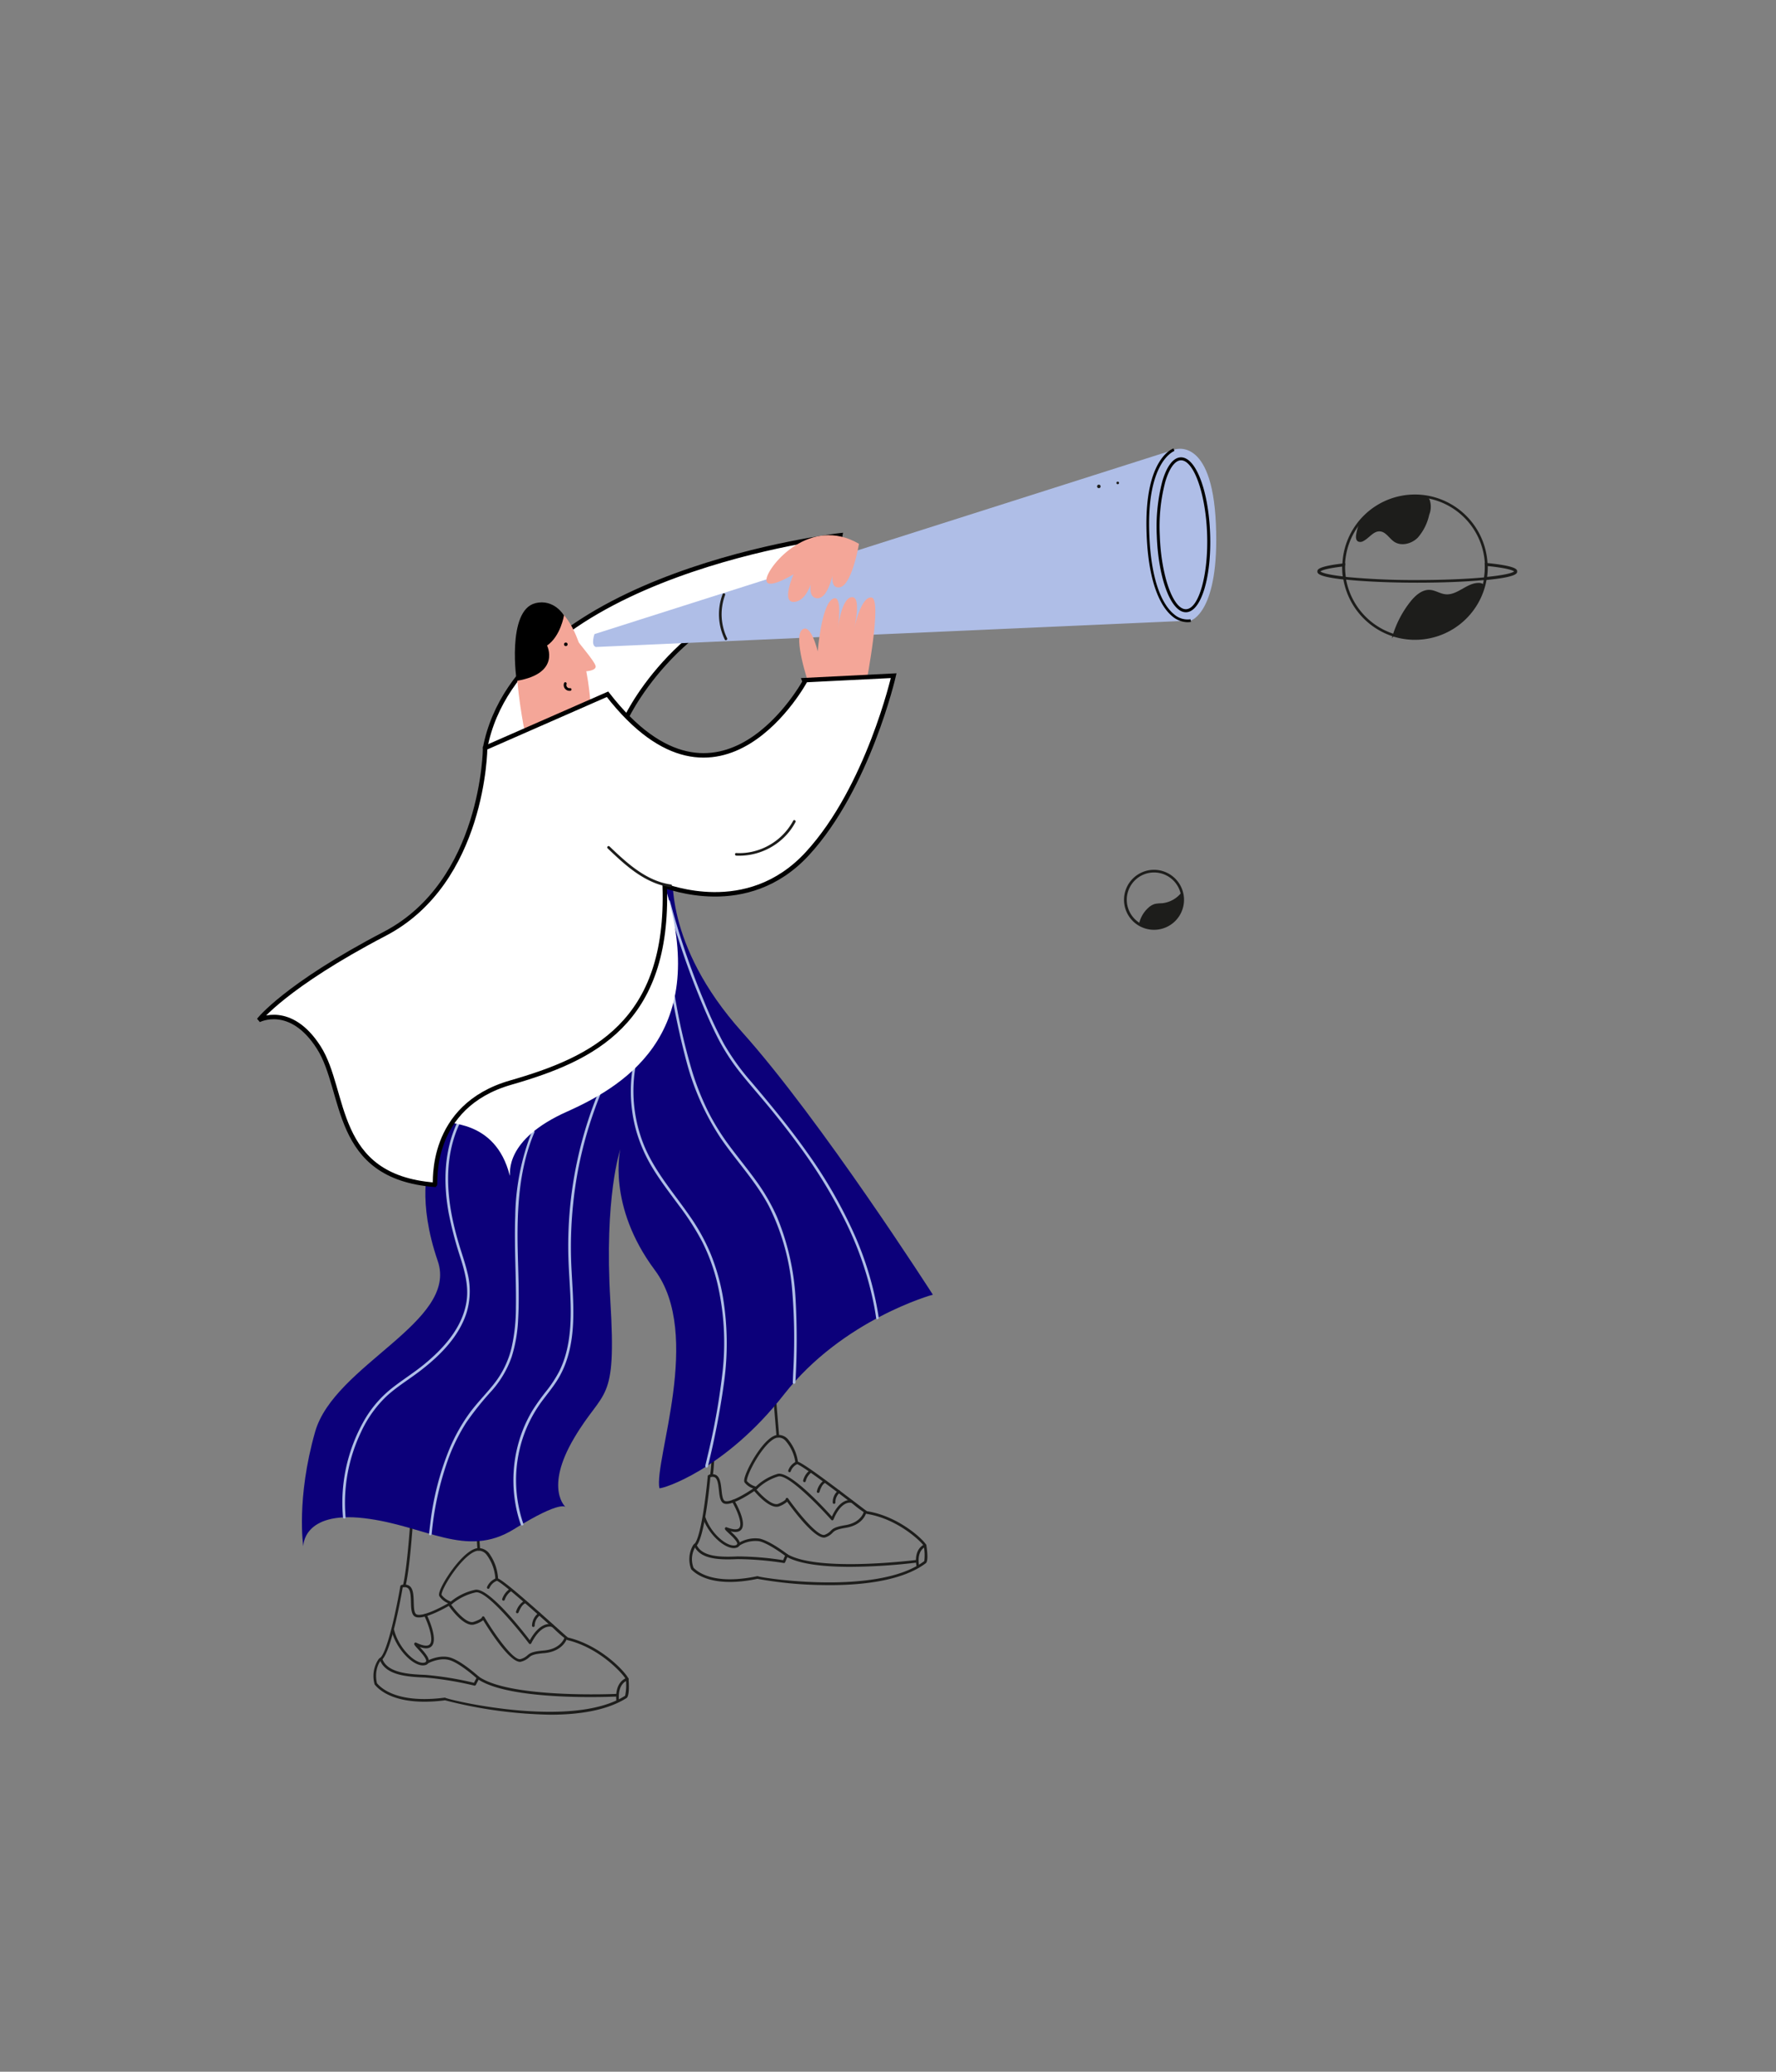 <svg xmlns="http://www.w3.org/2000/svg" xmlns:xlink="http://www.w3.org/1999/xlink" width="397" height="463" viewBox="0 0 397 463">
  <rect x="0" y="0" width="397" height="463" fill="#808080" stroke="none"/>
  <defs>
    <clipPath id="clip-path">
      <rect id="Rectangle_375" data-name="Rectangle 375" width="397" height="463" rx="36" transform="translate(1862.902 863)" fill="#fff" stroke="rgba(175,190,231,0.07)" stroke-width="3"/>
    </clipPath>
  </defs>
  <g id="Mask_Group_36" data-name="Mask Group 36" transform="translate(-1862.902 -863)" clip-path="url(#clip-path)">
    <g id="Think_big" data-name="Think big" transform="translate(1742.438 896.223)">
      <g id="Group_874" data-name="Group 874" transform="translate(203.96 306.556)">
        <path id="Path_2192" data-name="Path 2192" d="M261.082,518.319A100.416,100.416,0,0,1,237.5,515.1v.006c-10.362,1.323-14.362-1.929-15.6-3.389l-.024-.03a.3.3,0,0,1-.119-.172,6.746,6.746,0,0,1,.855-5.543,1.109,1.109,0,0,1,.445-.38c1.745-1.7,3.8-12.1,4.463-16a.293.293,0,0,1,.214-.237,2.049,2.049,0,0,1,1.822.184c.878.653.914,2.154.956,3.608.036,1.252.065,2.552.682,2.777,1.353.487,5.145-1.424,7.027-2.51a4.184,4.184,0,0,1-1.988-1.6c-.071-.137-.279-.558.682-2.427,1.377-2.677,5.074-7.852,7.78-8.279a2.991,2.991,0,0,1,2.9,1.49,10.623,10.623,0,0,1,1.769,5.27c1.466.706,5.929,4.57,12.908,10.813,1.312,1.175,2.457,2.2,2.694,2.386,7.875,1.875,13.448,8.433,13.567,9.276.006.042.368,3.929-.522,4.3C273.616,517.4,267.373,518.319,261.082,518.319Zm-23.472-3.763c1.507.659,28.487,6.932,40.1-.439a.21.21,0,0,1,.053-.024,11.587,11.587,0,0,0,.166-3.668c-.214-.694-5.472-6.979-13.157-8.8v-.012a26.333,26.333,0,0,1-2.914-2.5c-3.567-3.193-11.917-10.665-12.908-10.778a.3.3,0,0,1-.2-.493,9.881,9.881,0,0,0-1.947-5.258,2.206,2.206,0,0,0-2.047-.9c-1.947.309-4.89,3.739-6.789,6.967-1.027,1.745-1.3,2.7-1.228,2.9a4.395,4.395,0,0,0,2.22,1.531.3.3,0,0,1,.2.249.289.289,0,0,1-.142.285c-.611.368-6.03,3.6-8.053,2.86-.991-.362-1.033-1.8-1.074-3.317-.036-1.252-.071-2.665-.712-3.145a1.366,1.366,0,0,0-1.134-.136c-.309,1.786-2.522,14.309-4.671,16.2a.324.324,0,0,1-.142.071c-.315.2-1.62,2.178-.938,5.134.018.018.03.036.042.047,1.175,1.383,5,4.469,15.074,3.181A.273.273,0,0,1,237.61,514.556Zm-14.421-8.4Zm25.792-18.41Z" transform="translate(-221.523 -474.888)" fill="#1d1d1b"/>
        <path id="Path_2193" data-name="Path 2193" d="M235.3,517.351c-2.445,0-6-3.852-7-7.78a.3.3,0,0,1,.576-.148c1.062,4.172,4.831,7.763,6.772,7.294.332-.077.368-.208.386-.255.178-.582-1.128-2.012-1.828-2.777s-.872-.967-.819-1.211a.3.3,0,0,1,.16-.208.289.289,0,0,1,.261,0c1.513.724,2.558.86,3.021.392,1.056-1.068-.522-5.009-1.217-6.439a.3.3,0,0,1,.534-.261c.273.564,2.647,5.561,1.1,7.116-.534.54-1.407.6-2.641.166a.273.273,0,0,0,.042.042c1.223,1.341,2.214,2.516,1.958,3.353a1.008,1.008,0,0,1-.813.659A2.012,2.012,0,0,1,235.3,517.351Z" transform="translate(-224.276 -484.935)" fill="#1d1d1b"/>
        <path id="Path_2194" data-name="Path 2194" d="M265.681,514.923c-2.427,0-7.021-7.3-8.237-9.312a5.849,5.849,0,0,1-1.923.938c-2.309.8-5.531-3.78-5.887-4.309a.3.3,0,1,1,.487-.338c.908,1.323,3.6,4.629,5.2,4.083,1.507-.516,1.786-.878,1.828-.944a.3.3,0,0,1,.178-.267.3.3,0,0,1,.374.119c2.309,3.9,6.558,9.9,8.113,9.407a3.585,3.585,0,0,0,1.484-.807c.552-.475,1.033-.884,3.65-1.1,3.858-.315,4.647-2.8,4.677-2.9a.3.3,0,0,1,.368-.2.3.3,0,0,1,.2.368c-.036.119-.92,2.973-5.2,3.323-2.427.2-2.837.552-3.312.956a4.129,4.129,0,0,1-1.7.926A.734.734,0,0,1,265.681,514.923Zm-8.51-9.786Zm0,0Zm0,0Zm0,0Z" transform="translate(-232.929 -483.303)" fill="#1d1d1b"/>
        <path id="Path_2195" data-name="Path 2195" d="M245.062,528.451a.29.29,0,0,1-.071-.006,74.719,74.719,0,0,0-11-1.81c-4.3-.148-8.973-.593-10.148-4.053a.295.295,0,1,1,.558-.19c1.05,3.1,5.507,3.507,9.608,3.65a72.971,72.971,0,0,1,10.9,1.774l.558-1.062c-.76-.671-3.881-3.335-5.953-3.988-2.3-.724-4.92.73-4.95.748a.3.3,0,0,1-.291-.516c.119-.065,2.872-1.6,5.418-.8,2.487.783,6.184,4.125,6.344,4.267a.3.3,0,0,1,.065.356l-.772,1.472A.3.3,0,0,1,245.062,528.451Z" transform="translate(-222.458 -491.513)" fill="#1d1d1b"/>
        <path id="Path_2196" data-name="Path 2196" d="M313.262,535.271a.3.3,0,0,1-.3-.273c-.374-4.291,2.231-5.015,2.344-5.044a.3.3,0,1,1,.148.576c-.095.024-2.237.653-1.905,4.415a.3.3,0,0,1-.267.32C313.279,535.271,313.273,535.271,313.262,535.271Z" transform="translate(-258.682 -494.754)" fill="#1d1d1b"/>
        <path id="Path_2197" data-name="Path 2197" d="M285.821,534.026c-7.608,0-20.261-.564-25.288-4.077a.3.3,0,0,1,.344-.487c7.08,4.95,30.712,3.858,30.95,3.846a.284.284,0,0,1,.309.285.293.293,0,0,1-.279.309C291.554,533.919,289.18,534.026,285.821,534.026Z" transform="translate(-237.33 -494.536)" fill="#1d1d1b"/>
        <path id="Path_2198" data-name="Path 2198" d="M268.2,508.906a.292.292,0,0,1-.237-.119c-2.5-3.329-9.537-11.875-11.9-11.43a12.412,12.412,0,0,0-5.306,2.6.3.3,0,0,1-.4-.445,12.822,12.822,0,0,1,5.591-2.736c2.973-.534,10.451,8.991,12.2,11.282,2.463-4.5,5-3.591,5.11-3.549a.3.3,0,0,1,.172.386.292.292,0,0,1-.38.172c-.095-.036-2.32-.777-4.588,3.68a.3.3,0,0,1-.237.16Z" transform="translate(-233.208 -481.262)" fill="#1d1d1b"/>
        <path id="Path_2199" data-name="Path 2199" d="M232.906,485.522a.287.287,0,0,1-.071-.006.3.3,0,0,1-.22-.356c.961-3.953,1.626-14.131,1.632-14.232a.319.319,0,0,1,.315-.279.3.3,0,0,1,.279.315c-.03.421-.677,10.332-1.644,14.332A.31.31,0,0,1,232.906,485.522Z" transform="translate(-226.029 -470.65)" fill="#1d1d1b"/>
        <path id="Path_2200" data-name="Path 2200" d="M260.814,479.386a.3.3,0,0,1-.3-.279l-.208-3.323a.294.294,0,0,1,.279-.315.288.288,0,0,1,.315.279l.208,3.323a.294.294,0,0,1-.279.315Z" transform="translate(-237.291 -472.609)" fill="#1d1d1b"/>
        <path id="Path_2201" data-name="Path 2201" d="M266.133,492.557a3.571,3.571,0,0,0-1.846,1.846.3.3,0,0,0,.107.4.3.3,0,0,0,.4-.107,2.9,2.9,0,0,1,.291-.534c.03-.042.059-.089.089-.131.053-.071-.036.042.018-.024a.419.419,0,0,0,.047-.059c.065-.077.137-.154.208-.225s.148-.142.225-.208a.416.416,0,0,1,.059-.047c.047-.042-.03.024.024-.018a1.444,1.444,0,0,1,.119-.083,3.245,3.245,0,0,1,.546-.3.3.3,0,0,0,.107-.4.292.292,0,0,0-.4-.113Z" transform="translate(-238.895 -479.542)" fill="#1d1d1b"/>
        <path id="Path_2202" data-name="Path 2202" d="M271.73,496.359a4.491,4.491,0,0,0-1.739,2.267.3.3,0,1,0,.576.16,3.908,3.908,0,0,1,1.466-1.917.305.305,0,0,0,.107-.4.3.3,0,0,0-.41-.107Z" transform="translate(-241.221 -481.083)" fill="#1d1d1b"/>
        <path id="Path_2203" data-name="Path 2203" d="M277.037,500.915a4.283,4.283,0,0,0-1.81,2.35.3.3,0,0,0,.107.4.3.3,0,0,0,.4-.107,8.239,8.239,0,0,1,.647-1.27,2.414,2.414,0,0,1,.944-.867.3.3,0,0,0,.107-.4.291.291,0,0,0-.4-.107Z" transform="translate(-243.341 -482.938)" fill="#1d1d1b"/>
        <path id="Path_2204" data-name="Path 2204" d="M282.733,505.43a3.675,3.675,0,0,0-1.513,2.819.3.3,0,1,0,.593,0,3.031,3.031,0,0,1,1.223-2.3.3.3,0,0,0-.3-.516Z" transform="translate(-245.791 -484.771)" fill="#1d1d1b"/>
      </g>
      <g id="Group_875" data-name="Group 875" transform="translate(274.575 279.06)">
        <path id="Path_2205" data-name="Path 2205" d="M371.892,472.034c-.469,0-.926-.006-1.377-.012a87.7,87.7,0,0,1-14.8-1.395c-9.472,1.97-13.418-.742-14.677-2.006l-.024-.024a.307.307,0,0,1-.131-.166,6.3,6.3,0,0,1,.386-5.223,1.019,1.019,0,0,1,.386-.392c1.484-1.709,2.629-11.484,2.944-15.146a.313.313,0,0,1,.2-.255,1.931,1.931,0,0,1,1.721.042c.866.546,1.015,1.941,1.163,3.288.125,1.151.249,2.344.819,2.5,1.27.35,4.605-1.674,6.279-2.819a3.843,3.843,0,0,1-1.935-1.335c-.083-.137-.309-.5.451-2.32,1.08-2.588,4.131-7.662,6.611-8.261a2.8,2.8,0,0,1,2.819,1.175,9.948,9.948,0,0,1,2.036,4.754c1.436.564,5.852,3.816,12.76,9.068,1.3.985,2.427,1.846,2.671,2.006,7.442,1.163,13.1,6.837,13.276,7.614.006.036.629,3.614-.172,4.047C388.017,471.132,379.008,472.034,371.892,472.034Zm-16.048-1.976c1.46.493,26.985,4.261,37.122-3.371.012-.012.03-.018.042-.03a11.108,11.108,0,0,0-.119-3.395c-.255-.629-5.632-6.059-12.831-7.163v-.012a23.322,23.322,0,0,1-2.9-2.107c-3.531-2.688-11.8-8.979-12.748-9.033a.308.308,0,0,1-.291-.291.283.283,0,0,1,.053-.172,9.23,9.23,0,0,0-2.2-4.73,2.045,2.045,0,0,0-1.923-.659c-1.757.421-4.131,3.709-5.585,6.588-1,1.964-1.175,2.95-1.1,3.116a4.132,4.132,0,0,0,2.154,1.246.3.3,0,0,1,.22.231.29.29,0,0,1-.119.3c-.54.392-5.329,3.786-7.27,3.252-.961-.267-1.1-1.6-1.252-3.015-.125-1.151-.261-2.457-.884-2.849a1.222,1.222,0,0,0-1.027-.042c-.154,1.727-1.282,13.448-3.139,15.359a.3.3,0,0,1-.131.077,5.352,5.352,0,0,0-.487,4.8l.042.042c1.193,1.193,4.961,3.763,14.19,1.834A.412.412,0,0,1,355.845,470.058Zm-14-6.677Zm-.024-.3Zm22.564-18.718Z" transform="translate(-340.508 -430.063)" fill="#1d1d1b"/>
        <path id="Path_2206" data-name="Path 2206" d="M352.481,473.689c-2.279,0-5.715-3.234-6.9-6.712a.295.295,0,0,1,.558-.19c1.288,3.78,5.027,6.819,6.789,6.243q.285-.1.32-.249c.119-.54-1.24-1.81-1.9-2.421-.7-.659-.884-.837-.855-1.08a.31.31,0,0,1,.142-.22.289.289,0,0,1,.261-.024c1.448.558,2.415.605,2.807.142.8-.938-.564-4.089-1.608-5.858a.3.3,0,0,1,.107-.41.294.294,0,0,1,.4.107c.3.5,2.872,4.973,1.549,6.54-.451.534-1.234.659-2.38.38,1.229,1.145,2.226,2.16,2.053,2.967a.952.952,0,0,1-.718.683A1.941,1.941,0,0,1,352.481,473.689Z" transform="translate(-342.563 -439.992)" fill="#1d1d1b"/>
        <path id="Path_2207" data-name="Path 2207" d="M380.366,469.566c-2.273,0-6.777-6.006-8.225-8.018a5.728,5.728,0,0,1-1.7,1c-2.095.914-5.43-3.1-5.8-3.561a.3.3,0,1,1,.457-.374c.932,1.151,3.668,4.018,5.1,3.389,1.329-.576,1.573-.926,1.614-1a.286.286,0,0,1,.16-.273.3.3,0,0,1,.38.089c2.421,3.436,6.783,8.671,8.19,8.113a3.355,3.355,0,0,0,1.312-.855c.481-.481.9-.9,3.318-1.294,3.555-.582,4.1-2.991,4.107-3.015a.3.3,0,0,1,.35-.231.3.3,0,0,1,.231.35c-.024.113-.635,2.837-4.588,3.484-2.232.362-2.582.718-2.991,1.128a3.8,3.8,0,0,1-1.507.985A1.121,1.121,0,0,1,380.366,469.566Z" transform="translate(-350.294 -438.219)" fill="#1d1d1b"/>
        <path id="Path_2208" data-name="Path 2208" d="M362.34,482.9a.131.131,0,0,1-.047-.006,69.469,69.469,0,0,0-10.332-.867c-3.994.178-8.38.113-9.727-3.021a.3.3,0,1,1,.546-.237c1.2,2.783,5.353,2.831,9.151,2.659a67.411,67.411,0,0,1,10.22.837l.421-1c-.777-.576-3.84-2.8-5.792-3.24a6.719,6.719,0,0,0-4.516,1.056.3.3,0,0,1-.326-.493,7.2,7.2,0,0,1,4.979-1.14c2.368.54,6.047,3.365,6.2,3.49a.294.294,0,0,1,.089.35l-.605,1.418A.267.267,0,0,1,362.34,482.9Z" transform="translate(-341.2 -445.871)" fill="#1d1d1b"/>
        <path id="Path_2209" data-name="Path 2209" d="M426.239,484.791a.293.293,0,0,1-.291-.249c-.671-3.964,1.715-4.837,1.816-4.872a.3.3,0,0,1,.38.184.294.294,0,0,1-.184.374c-.083.03-2.006.766-1.424,4.214a.3.3,0,0,1-.243.344A.165.165,0,0,1,426.239,484.791Z" transform="translate(-375.194 -446.814)" fill="#1d1d1b"/>
        <path id="Path_2210" data-name="Path 2210" d="M391.167,486.183c-5.585,0-11.306-.522-14.368-2.32a.3.3,0,1,1,.3-.51c6.926,4.065,28.742,1.306,28.962,1.276a.3.3,0,0,1,.332.255.3.3,0,0,1-.255.332A129.549,129.549,0,0,1,391.167,486.183Z" transform="translate(-355.201 -448.301)" fill="#1d1d1b"/>
        <path id="Path_2211" data-name="Path 2211" d="M382.47,463.5a.306.306,0,0,1-.225-.1c-2.564-2.9-9.691-10.285-11.858-9.709a11.5,11.5,0,0,0-4.718,2.8.3.3,0,1,1-.427-.415,11.932,11.932,0,0,1,4.991-2.955c2.718-.724,10.315,7.5,12.142,9.537,1.958-4.344,4.38-3.68,4.487-3.65a.3.3,0,0,1,.2.368.3.3,0,0,1-.368.2c-.095-.03-2.2-.534-3.958,3.733a.3.3,0,0,1-.226.178A.064.064,0,0,1,382.47,463.5Z" transform="translate(-350.528 -436.009)" fill="#1d1d1b"/>
        <path id="Path_2212" data-name="Path 2212" d="M348.6,444.639a.13.13,0,0,1-.047-.006.3.3,0,0,1-.249-.338c.594-3.733.457-13.217.457-13.312a.3.3,0,0,1,.291-.3h.006a.3.3,0,0,1,.3.291c.006.392.136,9.632-.463,13.412A.294.294,0,0,1,348.6,444.639Z" transform="translate(-343.678 -426.905)" fill="#1d1d1b"/>
        <path id="Path_2213" data-name="Path 2213" d="M373.135,433.323a.3.3,0,0,1-.3-.273l-.688-8.41a.3.3,0,0,1,.273-.32.3.3,0,0,1,.32.273l.688,8.409a.3.3,0,0,1-.273.32Z" transform="translate(-353.371 -424.32)" fill="#1d1d1b"/>
        <path id="Path_2214" data-name="Path 2214" d="M379.322,448.654a3.421,3.421,0,0,0-1.62,1.917.3.3,0,0,0,.576.16c.018-.047.03-.095.047-.136.006-.018.018-.042.024-.059-.024.059.012-.024.012-.024.036-.083.077-.16.119-.237s.1-.166.154-.249a.324.324,0,0,1,.042-.053c.012-.018.036-.047.012-.012.03-.036.059-.077.095-.113a3.1,3.1,0,0,1,.4-.392c.018-.012.047-.036.012-.012l.065-.047c.036-.024.071-.053.107-.077.083-.053.166-.1.255-.148a.3.3,0,0,0-.3-.516Z" transform="translate(-355.624 -434.197)" fill="#1d1d1b"/>
        <path id="Path_2215" data-name="Path 2215" d="M384.76,451.822a4.151,4.151,0,0,0-1.407,2.19.3.3,0,1,0,.576.16,3.433,3.433,0,0,1,.469-1.068,3.6,3.6,0,0,1,.789-.861.3.3,0,0,0,0-.421.312.312,0,0,0-.427,0Z" transform="translate(-357.922 -435.466)" fill="#1d1d1b"/>
        <path id="Path_2216" data-name="Path 2216" d="M390.07,455.591a4.073,4.073,0,0,0-1.549,2.38.3.3,0,1,0,.576.16,6.554,6.554,0,0,1,.487-1.169,2.171,2.171,0,0,1,.789-.861.3.3,0,0,0-.3-.51Z" transform="translate(-360.021 -437.015)" fill="#1d1d1b"/>
        <path id="Path_2217" data-name="Path 2217" d="M395.651,459.423a3.4,3.4,0,0,0-1.163,2.682.3.3,0,0,0,.593,0,2.844,2.844,0,0,1,.991-2.267.3.3,0,0,0,0-.421.317.317,0,0,0-.421.006Z" transform="translate(-362.452 -438.556)" fill="#1d1d1b"/>
      </g>
      <path id="Path_2218" data-name="Path 2218" d="M342.969,99.69s-71.8,8.142-79.419,47.537c0,.813,31.1-5.223,31.1-5.709s11.027-24.321,38.422-30.8C333.081,110.717,341.835,107.476,342.969,99.69Z" transform="translate(-34.648 -13.289)" fill="#fff" stroke="#000" stroke-width="1"/>
      <g id="Group_878" data-name="Group 878" transform="translate(253.036 67)">
        <path id="Path_2219" data-name="Path 2219" d="M304.527,108.539s-.866,2.451.291,2.884c-.142,0,133-5.911,133-5.911s6.487-1.727,5.62-21.614-9.365-16.57-9.365-16.57Z" transform="translate(-304.215 -67.049)" fill="#afbee7"/>
        <g id="Group_876" data-name="Group 876" transform="translate(28.145)">
          <path id="Path_2220" data-name="Path 2220" d="M521.813,105.825a5.376,5.376,0,0,1-3.406-1.329c-2-1.638-5.407-6.3-5.751-19.14C512.228,69.279,518.442,67.083,518.7,67l.184.564-.089-.285.095.285c-.059.018-6.053,2.214-5.638,17.78.332,12.6,3.608,17.122,5.531,18.694a4.569,4.569,0,0,0,3.709,1.139l.1.588A5.8,5.8,0,0,1,521.813,105.825Z" transform="translate(-417.088 -67)"/>
          <path id="Path_2221" data-name="Path 2221" d="M523.02,104.967c-3.312,0-6.154-7.466-6.493-17.1A40.2,40.2,0,0,1,517.762,75.7c.991-3.395,2.451-5.294,4.113-5.353h.077c3.312,0,6.154,7.466,6.493,17.1h0c.344,9.7-2.006,17.4-5.347,17.519Zm-1.068-33.953h-.059c-1.329.047-2.6,1.822-3.49,4.872a39.386,39.386,0,0,0-1.211,11.953c.315,8.956,2.973,16.451,5.822,16.451h.059c2.867-.1,5.021-7.8,4.7-16.825h0C527.46,78.51,524.8,71.015,521.952,71.015Z" transform="translate(-418.657 -68.362)"/>
          <path id="Path_2222" data-name="Path 2222" d="M352.441,121.772a12.9,12.9,0,0,0,.5,10.119c.166.344.682.042.51-.3a12.29,12.29,0,0,1-.439-9.662c.137-.362-.439-.516-.57-.16Z" transform="translate(-351.639 -89.184)" fill="#1d1d1b"/>
        </g>
        <g id="Group_877" data-name="Group 877" transform="translate(112.668 7.412)">
          <circle id="Ellipse_145" data-name="Ellipse 145" cx="0.291" cy="0.291" r="0.291" transform="translate(4.32)" fill="#1d1d1b"/>
          <circle id="Ellipse_146" data-name="Ellipse 146" cx="0.392" cy="0.392" r="0.392" transform="translate(0 0.677)" fill="#1d1d1b"/>
        </g>
      </g>
      <g id="Group_880" data-name="Group 880" transform="translate(187.956 159.255)">
        <path id="Path_2223" data-name="Path 2223" d="M222.891,290.473s-2.641,7.715,2.03,21.324S201.77,334.948,197.5,349.975s-2.641,25.591-2.641,25.591-.2-7.923,13.608-6.3,22.748,9.139,33.508,2.439,11.573-4.872,11.573-4.872-4.872-4.059,1.828-15.436,9.543-7.312,8.125-30.665,2.231-33.917,2.231-33.917-3.045,12.594,7.715,27.009-.2,42.445,1.015,48.742c.611.2,14.623-4.059,27.822-20.92s33.306-22.338,33.306-22.338-24.979-38.991-42.647-58.689-15.436-35.947-15.436-35.947-3.252-4.872-8.73-.2-1.828,26.807-12.8,31.276S220.862,267.731,222.891,290.473Z" transform="translate(-194.557 -222.448)" fill="#0c007a"/>
        <g id="Group_879" data-name="Group 879" transform="translate(9.037 8.72)">
          <path id="Path_2224" data-name="Path 2224" d="M210.512,409.085a36.7,36.7,0,0,1,3.46-19.074,26.193,26.193,0,0,1,5.656-7.958c2.356-2.178,5.134-3.828,7.668-5.786,4.386-3.383,8.653-7.662,10.315-13.092a16.8,16.8,0,0,0,.089-8.938c-.4-1.668-.944-3.3-1.46-4.932-.534-1.685-1.015-3.395-1.43-5.116-1.614-6.706-2.119-13.846.131-20.475a24.7,24.7,0,0,1,.944-2.374c.16-.344-.356-.647-.51-.3-2.855,6.243-3.039,13.252-1.846,19.923a83.524,83.524,0,0,0,2.694,10.237c1,3.187,1.846,6.475,1.288,9.834-.956,5.739-5.134,10.344-9.484,13.9-2.433,1.988-5.116,3.626-7.549,5.6a25.146,25.146,0,0,0-6.119,7.448,37.074,37.074,0,0,0-4.564,18.688c.018.807.065,1.608.131,2.409.03.38.623.386.588,0Z" transform="translate(-209.785 -271.186)" fill="#afbee7"/>
          <path id="Path_2225" data-name="Path 2225" d="M335.358,386.083h.006a.3.3,0,0,0,.285-.22,181.676,181.676,0,0,0,3.65-19.009,63.242,63.242,0,0,0-.3-19.045,46.887,46.887,0,0,0-2.688-9.43,44.493,44.493,0,0,0-4.683-8.493c-3.685-5.335-8.107-10.273-10.469-16.4a32.346,32.346,0,0,1-1.228-19.181c.2-.789.421-1.567.671-2.332.119-.362-.451-.522-.57-.16a32.91,32.91,0,0,0-.386,18.991,33.886,33.886,0,0,0,3.923,8.748c1.709,2.754,3.691,5.323,5.614,7.935a58.414,58.414,0,0,1,5.217,8.131,42.668,42.668,0,0,1,3.4,9.359,58.421,58.421,0,0,1,1.187,19.294,151.794,151.794,0,0,1-3.395,19.2c-.172.748-.344,1.5-.522,2.237.095-.071.19-.142.285-.22h-.006a.3.3,0,0,0,.006.594Z" transform="translate(-253.954 -259.283)" fill="#afbee7"/>
          <path id="Path_2226" data-name="Path 2226" d="M333.156,267.914a170.209,170.209,0,0,0,3.822,18.065,57.489,57.489,0,0,0,7.466,16.588c3.531,5.187,7.941,9.769,10.872,15.359a50.635,50.635,0,0,1,5.128,18.19,132.906,132.906,0,0,1,.267,18.89c-.03.754-.059,1.513-.095,2.267-.018.38.576.38.593,0a161.7,161.7,0,0,0,.024-18.961,55.376,55.376,0,0,0-4.166-18.1,43.759,43.759,0,0,0-4.718-8.113c-1.858-2.57-3.875-5.015-5.769-7.561a52.426,52.426,0,0,1-4.9-7.864,60.5,60.5,0,0,1-3.454-8.623,137.077,137.077,0,0,1-4.1-17.994c-.137-.772-.267-1.537-.4-2.309-.065-.368-.635-.208-.57.166Z" transform="translate(-259.936 -249.499)" fill="#afbee7"/>
          <path id="Path_2227" data-name="Path 2227" d="M332.252,237.514a174.869,174.869,0,0,0,6.671,20.1c1.276,3.181,2.623,6.35,4.137,9.43a47.209,47.209,0,0,0,5.448,8.617c2.125,2.665,4.392,5.211,6.552,7.84,2.184,2.659,4.309,5.365,6.344,8.142a113.675,113.675,0,0,1,10.623,17.282,74.391,74.391,0,0,1,6.463,19.151c.154.831.285,1.662.4,2.493.053.374.623.214.57-.16a72.12,72.12,0,0,0-5.745-19.258,105.973,105.973,0,0,0-10.166-17.531c-3.905-5.543-8.22-10.754-12.6-15.923a52.932,52.932,0,0,1-6.083-8.457,93.275,93.275,0,0,1-4.409-9.43,172.223,172.223,0,0,1-6.944-19.911c-.237-.849-.469-1.7-.7-2.558-.089-.356-.665-.2-.564.172Z" transform="translate(-259.566 -237.141)" fill="#afbee7"/>
          <path id="Path_2228" data-name="Path 2228" d="M243.026,413.984a68.081,68.081,0,0,1,3.864-17.2,42.43,42.43,0,0,1,3.893-7.745,66.862,66.862,0,0,1,5.668-7.068,22.588,22.588,0,0,0,4.439-7.519,32.486,32.486,0,0,0,1.466-8.528c.368-6.629-.2-13.282-.131-19.917.065-6.576.665-13.217,2.861-19.46.273-.783.576-1.555.9-2.315.148-.35-.362-.653-.51-.3a53.373,53.373,0,0,0-3.769,18.956c-.261,6.807.249,13.614.148,20.421a40.9,40.9,0,0,1-.955,8.956,20.87,20.87,0,0,1-3.858,8.059c-1.869,2.386-4.042,4.51-5.8,6.985a40.189,40.189,0,0,0-4.208,7.573,63.528,63.528,0,0,0-4.338,16.908c-.095.73-.178,1.46-.255,2.19-.047.386.546.386.587.006Z" transform="translate(-223.058 -272.359)" fill="#afbee7"/>
          <path id="Path_2229" data-name="Path 2229" d="M276.435,402.176a30.227,30.227,0,0,1-.154-19.1,29.619,29.619,0,0,1,4.605-8.718c1.092-1.448,2.243-2.855,3.2-4.4a20.69,20.69,0,0,0,2.053-4.427c2.113-6.356,1.424-13.246,1.086-19.816a93.834,93.834,0,0,1,1.258-21.65,89.931,89.931,0,0,1,6.475-20.914c.368-.813.748-1.626,1.14-2.427.166-.344-.344-.641-.51-.3a90.533,90.533,0,0,0-9.08,42.451c.22,6.772,1.223,13.739-.35,20.421a21.707,21.707,0,0,1-1.7,4.777,27.75,27.75,0,0,1-2.908,4.439,47.264,47.264,0,0,0-3.086,4.326,29.833,29.833,0,0,0-2.095,4.231,30.861,30.861,0,0,0-1.217,18.92c.2.789.439,1.573.706,2.338.131.362.7.208.576-.154Z" transform="translate(-235.975 -262.806)" fill="#afbee7"/>
        </g>
      </g>
      <path id="Path_2230" data-name="Path 2230" d="M277.369,155.014s-6.623-30.315,3.395-29.858,11.11,22.819,11.11,22.819Z" transform="translate(-39.393 -23.64)" fill="#f4a698"/>
      <path id="Path_2231" data-name="Path 2231" d="M384.023,142.426c-.172-.344-3.525-10.4-1.549-12.125S386,135.114,386,135.114s.771-10.148,3.27-11.691,1.2,6.706,1.2,6.706.772-6.878,3.1-7.134.6,6.961.6,6.961,1.46-7.223,3.869-6.878-1.151,18.837-1.151,18.837Z" transform="translate(-82.741 -22.761)" fill="#f4a698"/>
      <path id="Path_2232" data-name="Path 2232" d="M390.2,101.585s-1.561,9.448-4.386,9.739-.973-5.359-.973-5.359-1.074,7.988-3.994,7.792-.682-6.231-.682-6.231-.777,6.427-4.19,7.015-.392-6.137-.392-6.137-6.528,3.994-6.042.973S379.293,95.252,390.2,101.585Z" transform="translate(-77.726 -13.279)" fill="#f4a698"/>
      <g id="Group_882" data-name="Group 882" transform="translate(178.32 117.784)">
        <path id="Path_2233" data-name="Path 2233" d="M248.11,283.069c-.053.967,11.442-.682,14.688,12.3.172-.51-1.365-8.024,12.807-14.344s32.576-18.629,21.3-52.1c0,0-1.389,28.018-15.721,34.4S248.786,271.383,248.11,283.069Z" transform="translate(-206.691 -183.608)" fill="#fff"/>
        <g id="Group_881" data-name="Group 881">
          <path id="Path_2234" data-name="Path 2234" d="M256.267,156.718l-27.359,12.006s-.2,29.923-22.439,41.531-28.148,19.288-28.148,19.288,7.086-3.739,13.383,6.1,2.956,28.938,25.982,30.706c.2-.2-1.573-17.519,16.926-22.837s35.43-13.383,34.445-43.9c.392-.2,18.309,7.478,31.887-7.282s19.288-39.763,19.288-39.763l-19.686.985C300.558,153.567,281.466,189.2,256.267,156.718Z" transform="translate(-178.32 -152.57)" fill="#fff" stroke="#000" stroke-width="1"/>
          <path id="Path_2235" data-name="Path 2235" d="M309.639,217.235c3.122,2.985,6.4,6.059,10.457,7.7a14.655,14.655,0,0,0,3.537.956c.374.053.534-.522.16-.57-4.3-.6-7.905-3.2-11.062-6.024-.908-.807-1.792-1.644-2.671-2.487-.279-.261-.694.16-.421.421Z" transform="translate(-231.668 -178.653)" fill="#1d1d1b"/>
          <path id="Path_2236" data-name="Path 2236" d="M357.965,214.894a14.4,14.4,0,0,0,11.193-4.617,13.409,13.409,0,0,0,2.036-2.884c.178-.338-.332-.641-.51-.3a13.827,13.827,0,0,1-9.3,6.95,13.218,13.218,0,0,1-3.418.261c-.38-.024-.38.57,0,.588Z" transform="translate(-251.234 -174.674)" fill="#1d1d1b"/>
        </g>
      </g>
      <g id="Group_885" data-name="Group 885" transform="translate(414.944 77.291)">
        <path id="Path_2237" data-name="Path 2237" d="M586.737,100.37h-.006a.3.3,0,0,1-.291-.3A16.243,16.243,0,0,1,602.671,84.34a15.826,15.826,0,0,1,2.908.267A16.3,16.3,0,0,1,618.9,99.96a.3.3,0,0,1-.285.309.287.287,0,0,1-.309-.285,15.71,15.71,0,0,0-12.831-14.8,15.182,15.182,0,0,0-2.8-.255,15.662,15.662,0,0,0-15.638,15.157A.3.3,0,0,1,586.737,100.37Z" transform="translate(-580.855 -84.34)" fill="#1d1d1b"/>
        <path id="Path_2238" data-name="Path 2238" d="M602.8,129.412a16.232,16.232,0,0,1-4.683-.688h0c-.006,0-.012-.006-.018-.006-.119-.03-.237-.071-.356-.113a16.346,16.346,0,0,1-10.991-12.938.316.316,0,0,1,.077-.249.3.3,0,0,1,.249-.089,159.938,159.938,0,0,0,16.243.724c5.727,0,11.116-.22,15.187-.617a.312.312,0,0,1,.243.089.279.279,0,0,1,.077.249,14.381,14.381,0,0,1-.291,1.424A16.232,16.232,0,0,1,602.8,129.412Zm-4.516-1.258h0a15.657,15.657,0,0,0,19.68-11.1c.083-.326.154-.659.22-.991-4.042.374-9.3.582-14.861.582-6,0-11.769-.249-15.917-.682a15.778,15.778,0,0,0,10.534,12.089,2.807,2.807,0,0,0,.32.1A.036.036,0,0,1,598.279,128.153Z" transform="translate(-580.98 -96.937)" fill="#1d1d1b"/>
        <g id="Group_883" data-name="Group 883" transform="translate(8.631 0.291)">
          <path id="Path_2239" data-name="Path 2239" d="M607.939,89.073a11.408,11.408,0,0,1-2.57,5.128c-1.371,1.359-3.674,1.97-5.276.884-1.092-.742-1.822-2.19-3.145-2.3-1.484-.119-2.439,1.537-3.78,2.184a1.241,1.241,0,0,1-1.151.059c-.487-.3-.487-.991-.4-1.549a12.736,12.736,0,0,1,.778-2.772,15.889,15.889,0,0,1,12.362-5.881,15.618,15.618,0,0,1,2.855.261,2.865,2.865,0,0,1,.427.629A4.778,4.778,0,0,1,607.939,89.073Z" transform="translate(-591.573 -84.83)" fill="#1d1d1b"/>
        </g>
        <g id="Group_884" data-name="Group 884" transform="translate(16.647 19.761)">
          <path id="Path_2240" data-name="Path 2240" d="M625.7,118.06a15.95,15.95,0,0,1-20.047,11.318h-.006v-.018l-.012.012-.552.623q.1-.365.214-.73a23.05,23.05,0,0,1,3.917-7.424c1.116-1.407,2.653-2.783,4.439-2.641,1.181.095,2.226.849,3.4.973,2.6.285,4.683-2.457,7.294-2.534a2.007,2.007,0,0,1,1.145.261A1.369,1.369,0,0,1,625.7,118.06Z" transform="translate(-605.08 -117.638)" fill="#1d1d1b"/>
        </g>
        <path id="Path_2241" data-name="Path 2241" d="M583.487,113.919l-.433-.047c-6.024-.653-6.024-1.442-6.024-1.816s0-1.134,5.846-1.8l.4-.047-.03.4c-.012.16-.012.315-.012.475a16.183,16.183,0,0,0,.184,2.4Zm-5.763-1.864c.148.137.95.641,4.973,1.1a16.171,16.171,0,0,1-.13-2.071v-.119C578.644,111.433,577.873,111.907,577.724,112.056Z" transform="translate(-577.03 -94.857)" fill="#1d1d1b"/>
        <path id="Path_2242" data-name="Path 2242" d="M639.62,113.955l.071-.427a15.334,15.334,0,0,0,.2-2.5c0-.2-.006-.4-.012-.593l-.012-.38.38.036c6.89.677,6.89,1.507,6.89,1.905s0,1.252-7.086,1.923Zm.944-3.169v.231a15.833,15.833,0,0,1-.148,2.184c4.926-.493,5.864-1.062,6.03-1.217C646.279,111.842,645.365,111.278,640.564,110.786Z" transform="translate(-602.474 -94.792)" fill="#1d1d1b"/>
      </g>
      <g id="Group_887" data-name="Group 887" transform="translate(371.727 161.167)">
        <path id="Path_2243" data-name="Path 2243" d="M510.916,239.077a6.767,6.767,0,0,1-3.519-.991,6.705,6.705,0,1,1,9.982-7.478,6.7,6.7,0,0,1-6.463,8.469Zm0-12.813a6.1,6.1,0,1,0,5.893,4.5A6.119,6.119,0,0,0,510.916,226.263Z" transform="translate(-504.21 -225.67)" fill="#1d1d1b"/>
        <g id="Group_886" data-name="Group 886" transform="translate(3.341 5.015)">
          <path id="Path_2244" data-name="Path 2244" d="M519.609,235.811a6.411,6.411,0,0,1-9.769,5.454,6.671,6.671,0,0,1,2.059-3.644,3.64,3.64,0,0,1,1.537-.9,8.7,8.7,0,0,1,1.472-.137,6.286,6.286,0,0,0,4.475-2.469A6.359,6.359,0,0,1,519.609,235.811Z" transform="translate(-509.84 -234.12)" fill="#1d1d1b"/>
        </g>
      </g>
      <g id="Group_889" data-name="Group 889" transform="translate(235.555 101.398)">
        <path id="Path_2245" data-name="Path 2245" d="M298.65,139.74c.053.279,3.585,4.3,3.863,5.412s-2.22,1.223-2.22,1.223" transform="translate(-284.472 -130.968)" fill="#f4a698"/>
        <g id="Group_888" data-name="Group 888">
          <path id="Path_2246" data-name="Path 2246" d="M285.739,127.88s-.736,4.623-3.786,6.73c0,0,3.151,6.2-6.73,7.881-.107.421-2.35-15.733,4.1-17.347C283.532,124.093,285.739,127.88,285.739,127.88Z" transform="translate(-274.76 -124.96)"/>
          <path id="Path_2247" data-name="Path 2247" d="M293.232,155.235a1.286,1.286,0,0,0,.783,1.638,1.331,1.331,0,0,0,.665.059.311.311,0,0,0,.178-.136.315.315,0,0,0,.03-.231.294.294,0,0,0-.137-.178.343.343,0,0,0-.231-.03c.083-.012.018-.006,0,0h-.137c-.036-.006-.03,0,.018.006-.018.012-.089-.018-.107-.024l-.107-.036c-.059-.018.047.024-.006,0-.018-.012-.036-.018-.053-.03a.589.589,0,0,1-.1-.065c-.047-.036.042.042-.006,0l-.036-.036c-.03-.03-.053-.059-.083-.089s.03.047,0,.006l-.036-.053a.24.24,0,0,1-.03-.053c-.006-.012-.018-.047-.03-.053a.084.084,0,0,1,.012.036.084.084,0,0,1-.012-.036c-.006-.018-.012-.042-.018-.059a.634.634,0,0,1-.024-.113c-.012-.059-.012,0,0,.006a.2.2,0,0,1-.006-.059v-.154c0-.024,0-.012-.006.03-.006-.006.012-.053.012-.059.012-.042.024-.077.036-.119a.3.3,0,0,0-.208-.368.3.3,0,0,0-.362.2Z" transform="translate(-282.241 -137.181)"/>
          <circle id="Ellipse_147" data-name="Ellipse 147" cx="0.398" cy="0.398" r="0.398" transform="translate(10.991 8.979)"/>
        </g>
      </g>
    </g>
  </g>
</svg>
